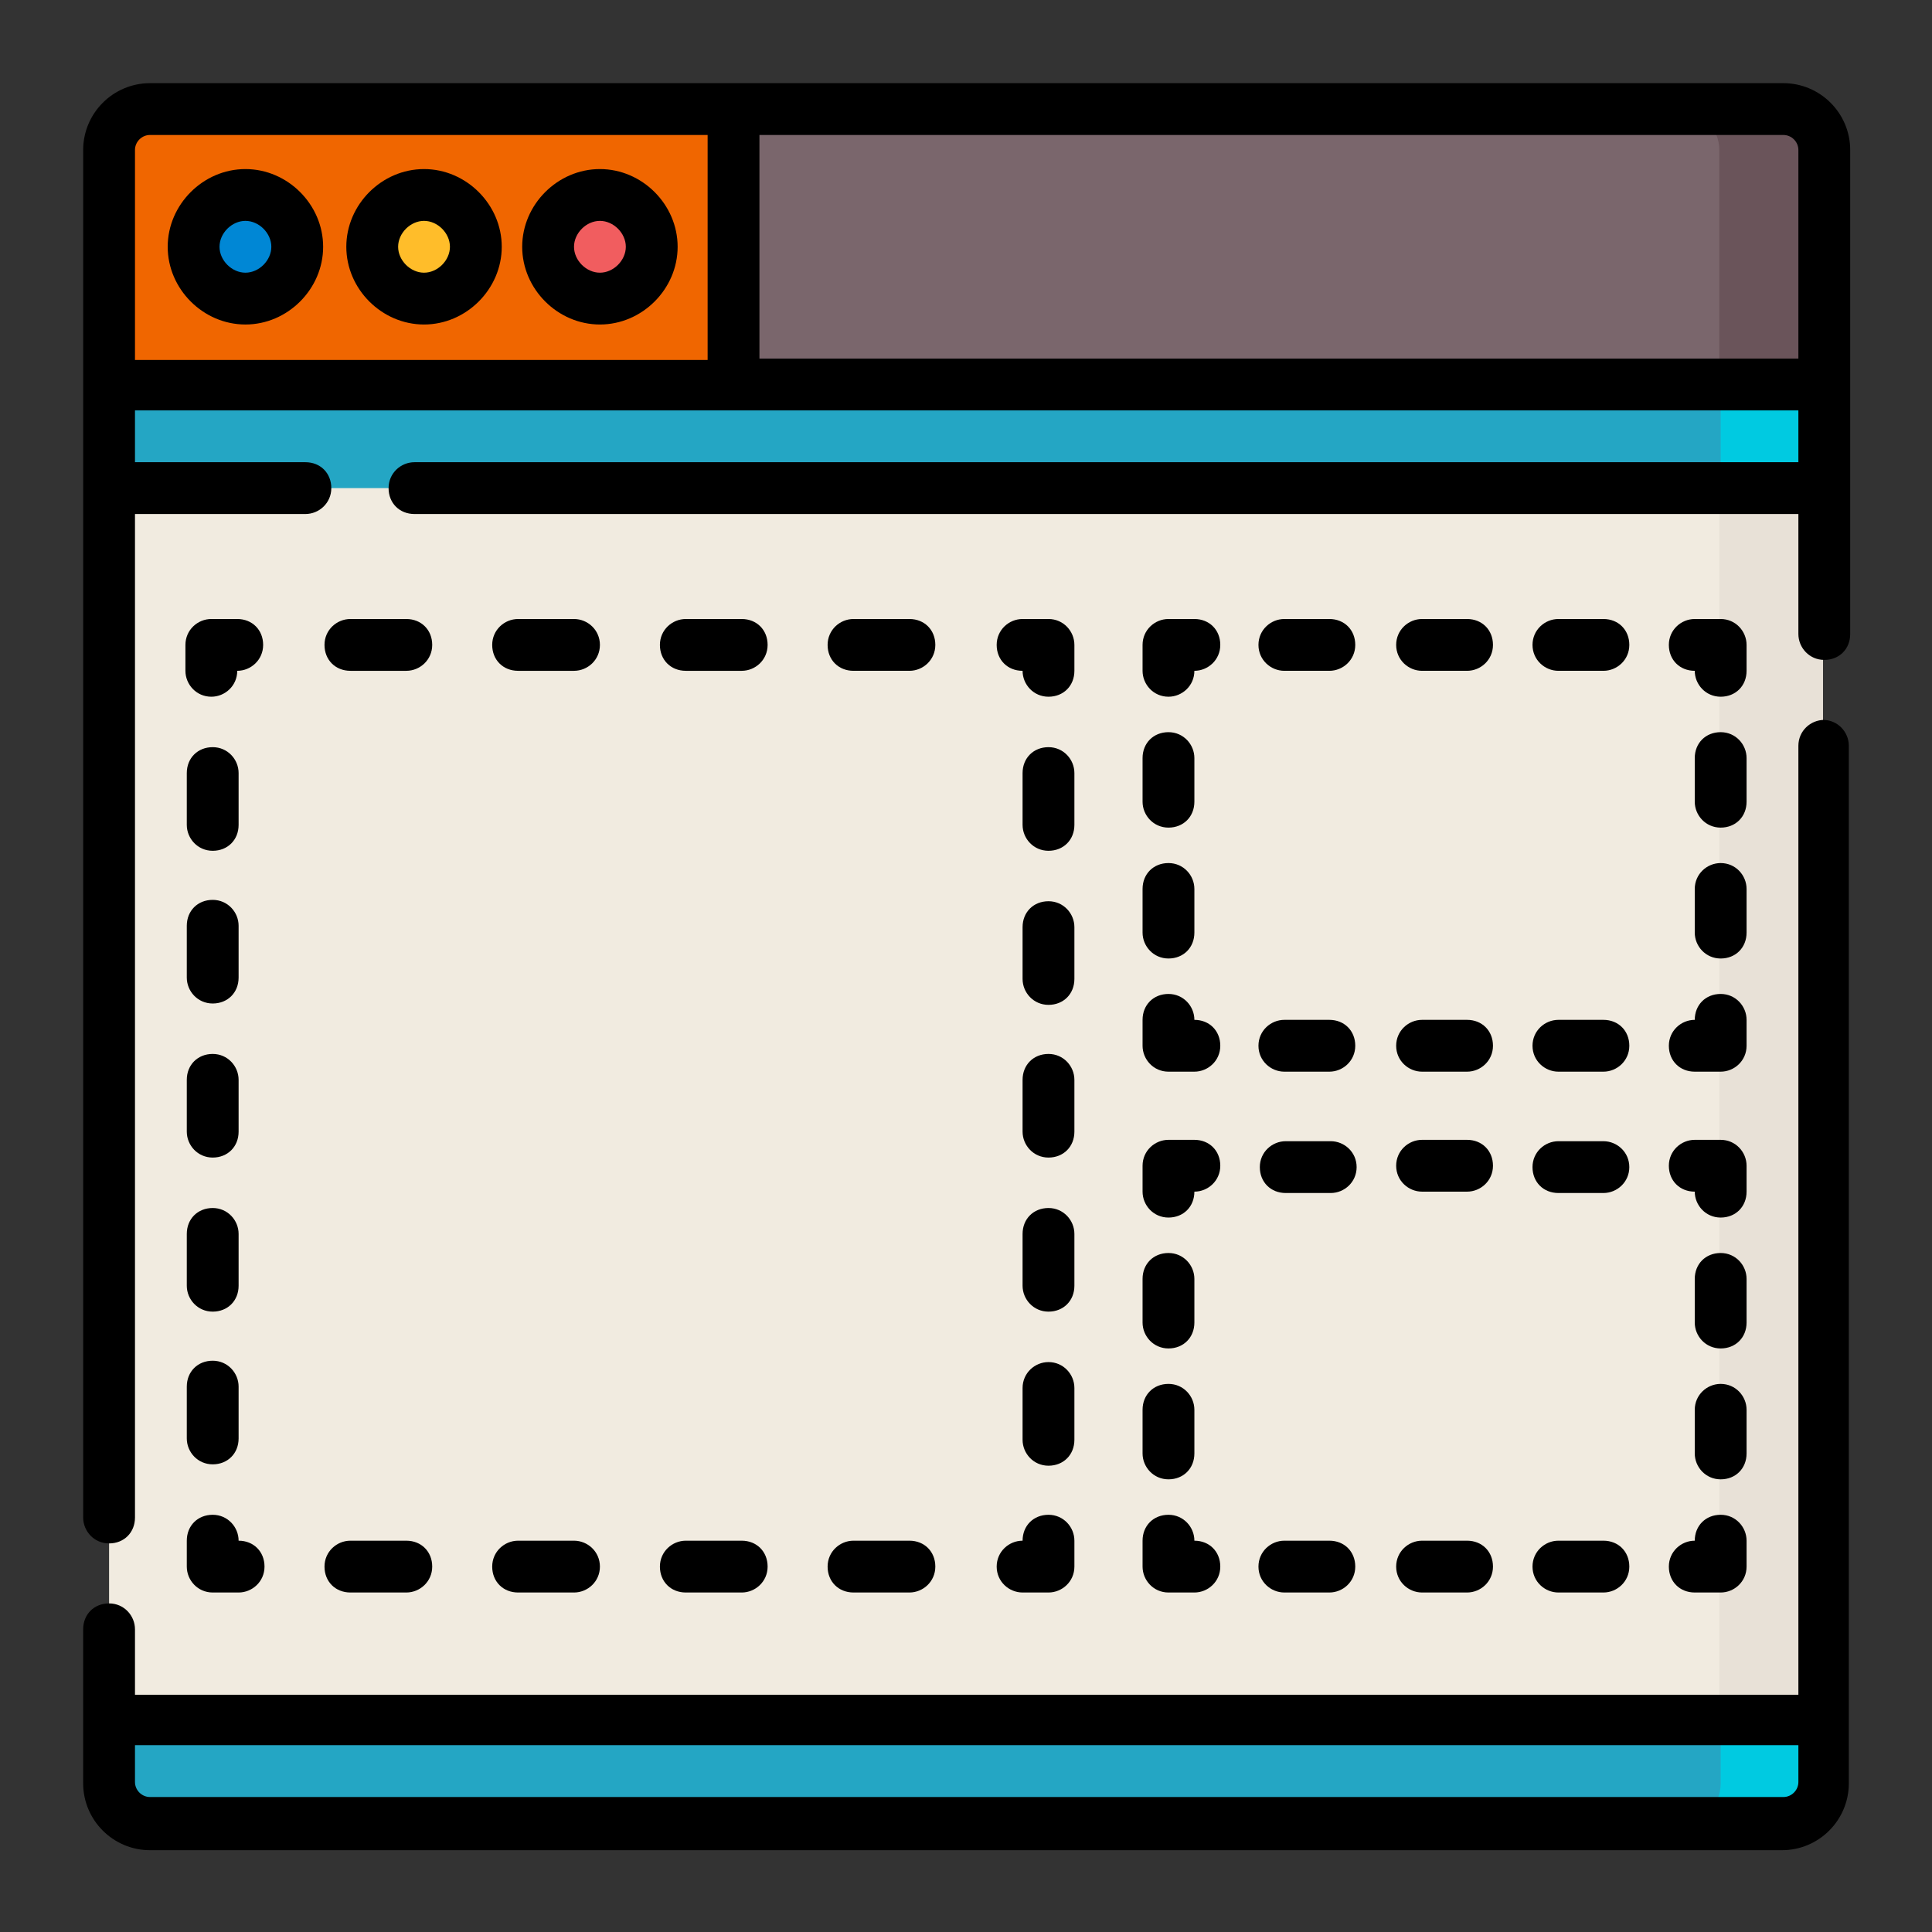 <?xml version="1.0" encoding="UTF-8"?>
<svg id="Capa_1" xmlns="http://www.w3.org/2000/svg" width="50mm" height="50mm" xmlns:xlink="http://www.w3.org/1999/xlink" version="1.1" viewBox="0 0 141.7 141.7">
  <rect x="0" y="0" width="141.7" height="141.7" fill="#333333" stroke="none"/>
  <!-- Generator: Adobe Illustrator 29.3.1, SVG Export Plug-In . SVG Version: 2.1.0 Build 151)  -->
  <defs>
    <style>
      .st0 {
        fill: #e8e1d7;
      }

      .st1 {
        fill: #ffbd2a;
      }

      .st2 {
        fill: #f1ebe0;
      }

      .st3 {
        fill: #00cae1;
      }

      .st4 {
        fill: #24a6c4;
      }

      .st5 {
        fill: #0087d5;
      }

      .st6 {
        fill: #6a545a;
      }

      .st7 {
        fill: #f15d5f;
      }

      .st8 {
        fill: #7a666c;
      }

      .st9 {
        fill: #f06600;
      }
    </style>
  </defs>
  <path class="st2" d="M130.7,133.8H11c-1.7,0-3-1.4-3-3V11c0-1.7,1.4-3,3-3h119.7c1.7,0,3,1.4,3,3v119.7c0,1.7-1.4,3-3,3Z"/>
  <path class="st0" d="M130.7,8h-7.6c1.7,0,3,1.4,3,3v119.7c0,1.7-1.4,3-3,3h7.6c1.7,0,3-1.4,3-3V11c0-1.7-1.4-3-3-3Z"/>
  <path class="st8" d="M133.8,28.2H8V11c0-1.7,1.4-3,3-3h119.7c1.7,0,3,1.4,3,3v17.2Z"/>
  <path class="st6" d="M130.7,8h-7.6c1.7,0,3,1.4,3,3v17.2h7.6V11c0-1.7-1.4-3-3-3Z"/>
  <rect class="st4" x="8" y="28.2" width="125.8" height="7.6"/>
  <rect class="st3" x="126.2" y="28.2" width="7.6" height="7.6"/>
  <path class="st9" d="M53.8,28.2H8V11c0-1.7,1.4-3,3-3h42.8v20.3Z"/>
  <path class="st4" d="M130.7,133.8H11c-1.7,0-3-1.4-3-3v-4.6h125.8v4.6c0,1.7-1.4,3-3,3Z"/>
  <path class="st3" d="M126.2,126.2v4.6c0,1.7-1.4,3-3,3h7.6c1.7,0,3-1.4,3-3v-4.6h-7.6Z"/>
  <circle class="st5" cx="18" cy="18.1" r="3.8"/>
  <circle class="st1" cx="31.1" cy="18.1" r="3.8"/>
  <circle class="st7" cx="44" cy="18.1" r="3.8"/>
  <path d="M133.8,52.8c-1,0-1.9.8-1.9,1.9v69.6H9.9v-4.8c0-1-.8-1.9-1.9-1.9s-1.9.8-1.9,1.9h0v11.3c0,2.7,2.2,4.9,4.9,4.9h119.7c2.7,0,4.9-2.2,4.9-4.9h0V54.7c0-1-.8-1.9-1.9-1.9ZM131.9,130.7c0,.6-.5,1.1-1.1,1.1H11c-.6,0-1.1-.5-1.1-1.1v-2.7h122v2.7Z"/>
  <path d="M130.7,6.1H11c-2.7,0-4.9,2.2-4.9,4.9h0v100.3h0c0,1,.8,1.9,1.9,1.9s1.9-.8,1.9-1.9V37.7h12.5c1,0,1.9-.8,1.9-1.9s-.8-1.9-1.9-1.9h-12.5v-3.8h122v3.8H30.4c-1,0-1.9.8-1.9,1.9s.8,1.9,1.9,1.9h101.5v8.8c0,1,.8,1.9,1.9,1.9s1.9-.8,1.9-1.9h0V11h0c0-2.7-2.2-4.9-4.9-4.9ZM9.9,26.3v-15.3c0-.6.5-1.1,1.1-1.1h40.9v16.5H9.9ZM55.7,26.3V9.9h75.1c.6,0,1.1.5,1.1,1.1v15.3H55.7Z"/>
  <path d="M18,12.4c-3.1,0-5.7,2.6-5.7,5.7s2.6,5.7,5.7,5.7,5.7-2.6,5.7-5.7-2.6-5.7-5.7-5.7ZM18,20c-1,0-1.9-.9-1.9-1.9s.9-1.9,1.9-1.9,1.9.9,1.9,1.9-.9,1.9-1.9,1.9Z"/>
  <path d="M31.1,12.4c-3.1,0-5.7,2.6-5.7,5.7s2.6,5.7,5.7,5.7,5.7-2.6,5.7-5.7-2.6-5.7-5.7-5.7ZM31.1,20c-1,0-1.9-.9-1.9-1.9s.9-1.9,1.9-1.9,1.9.9,1.9,1.9-.9,1.9-1.9,1.9Z"/>
  <path d="M44,12.4c-3.1,0-5.7,2.6-5.7,5.7s2.6,5.7,5.7,5.7,5.7-2.6,5.7-5.7-2.6-5.7-5.7-5.7ZM44,20c-1,0-1.9-.9-1.9-1.9s.9-1.9,1.9-1.9,1.9.9,1.9,1.9-.9,1.9-1.9,1.9Z"/>
  <path d="M124.3,78.6h1.9c1,0,1.9-.8,1.9-1.9v-1.9c0-1-.8-1.9-1.9-1.9s-1.9.8-1.9,1.9c-1,0-1.9.8-1.9,1.9s.8,1.9,1.9,1.9Z"/>
  <path d="M126.2,63.3c-1,0-1.9.8-1.9,1.9v3.2c0,1,.8,1.9,1.9,1.9s1.9-.8,1.9-1.9v-3.2c0-1-.8-1.9-1.9-1.9Z"/>
  <path d="M128.1,55.6c0-1-.8-1.9-1.9-1.9s-1.9.8-1.9,1.9v3.2c0,1,.8,1.9,1.9,1.9s1.9-.8,1.9-1.9v-3.2Z"/>
  <path d="M128.1,47.3c0-1-.8-1.9-1.9-1.9h-1.9c-1,0-1.9.8-1.9,1.9s.8,1.9,1.9,1.9c0,1,.8,1.9,1.9,1.9s1.9-.8,1.9-1.9v-1.9Z"/>
  <path d="M104.3,49.2h3.3c1,0,1.9-.8,1.9-1.9s-.8-1.9-1.9-1.9h-3.3c-1,0-1.9.8-1.9,1.9s.9,1.9,1.9,1.9Z"/>
  <path d="M114.3,49.2h3.3c1,0,1.9-.8,1.9-1.9s-.8-1.9-1.9-1.9h-3.3c-1,0-1.9.8-1.9,1.9s.9,1.9,1.9,1.9Z"/>
  <path d="M94.2,49.2h3.3c1,0,1.9-.8,1.9-1.9s-.8-1.9-1.9-1.9h-3.3c-1,0-1.9.8-1.9,1.9s.9,1.9,1.9,1.9Z"/>
  <path d="M85.7,51.1c1,0,1.9-.8,1.9-1.9,1,0,1.9-.8,1.9-1.9s-.8-1.9-1.9-1.9h-1.9c-1,0-1.9.8-1.9,1.9v1.9c0,1,.8,1.9,1.9,1.9Z"/>
  <path d="M83.8,58.8c0,1,.8,1.9,1.9,1.9s1.9-.8,1.9-1.9v-3.2c0-1-.8-1.9-1.9-1.9s-1.9.8-1.9,1.9v3.2Z"/>
  <path d="M83.8,68.4c0,1,.8,1.9,1.9,1.9s1.9-.8,1.9-1.9v-3.2c0-1-.8-1.9-1.9-1.9s-1.9.8-1.9,1.9v3.2Z"/>
  <path d="M83.8,76.7c0,1,.8,1.9,1.9,1.9h1.9c1,0,1.9-.8,1.9-1.9s-.8-1.9-1.9-1.9c0-1-.8-1.9-1.9-1.9s-1.9.8-1.9,1.9v1.9Z"/>
  <path d="M94.2,78.6h3.3c1,0,1.9-.8,1.9-1.9s-.8-1.9-1.9-1.9h-3.3c-1,0-1.9.8-1.9,1.9s.9,1.9,1.9,1.9Z"/>
  <path d="M104.3,78.6h3.3c1,0,1.9-.8,1.9-1.9s-.8-1.9-1.9-1.9h-3.3c-1,0-1.9.8-1.9,1.9s.9,1.9,1.9,1.9Z"/>
  <path d="M114.3,78.6h3.3c1,0,1.9-.8,1.9-1.9s-.8-1.9-1.9-1.9h-3.3c-1,0-1.9.8-1.9,1.9s.9,1.9,1.9,1.9Z"/>
  <path d="M75,116.8h1.9c1,0,1.9-.8,1.9-1.9v-1.9c0-1-.8-1.9-1.9-1.9s-1.9.8-1.9,1.9c-1,0-1.9.8-1.9,1.9s.9,1.9,1.9,1.9Z"/>
  <path d="M78.8,68c0-1-.8-1.9-1.9-1.9s-1.9.8-1.9,1.9v3.8c0,1,.8,1.9,1.9,1.9s1.9-.8,1.9-1.9v-3.8Z"/>
  <path d="M78.8,79.2c0-1-.8-1.9-1.9-1.9s-1.9.8-1.9,1.9v3.8c0,1,.8,1.9,1.9,1.9s1.9-.8,1.9-1.9v-3.8Z"/>
  <path d="M78.8,56.7c0-1-.8-1.9-1.9-1.9s-1.9.8-1.9,1.9v3.8c0,1,.8,1.9,1.9,1.9s1.9-.8,1.9-1.9v-3.8Z"/>
  <path d="M76.9,99.9c-1,0-1.9.8-1.9,1.9v3.8c0,1,.8,1.9,1.9,1.9s1.9-.8,1.9-1.9v-3.8c0-1-.8-1.9-1.9-1.9Z"/>
  <path d="M78.8,90.5c0-1-.8-1.9-1.9-1.9s-1.9.8-1.9,1.9v3.8c0,1,.8,1.9,1.9,1.9s1.9-.8,1.9-1.9v-3.8Z"/>
  <path d="M78.8,47.3c0-1-.8-1.9-1.9-1.9h-1.9c-1,0-1.9.8-1.9,1.9s.8,1.9,1.9,1.9c0,1,.8,1.9,1.9,1.9s1.9-.8,1.9-1.9v-1.9Z"/>
  <path d="M62.6,49.2h4.1c1,0,1.9-.8,1.9-1.9s-.8-1.9-1.9-1.9h-4.1c-1,0-1.9.8-1.9,1.9s.8,1.9,1.9,1.9Z"/>
  <path d="M54.4,45.4h-4.1c-1,0-1.9.8-1.9,1.9s.8,1.9,1.9,1.9h4.1c1,0,1.9-.8,1.9-1.9s-.8-1.9-1.9-1.9Z"/>
  <path d="M29.8,45.4h-4.1c-1,0-1.9.8-1.9,1.9s.8,1.9,1.9,1.9h4.1c1,0,1.9-.8,1.9-1.9s-.8-1.9-1.9-1.9Z"/>
  <path d="M42.1,45.4h-4.1c-1,0-1.9.8-1.9,1.9s.8,1.9,1.9,1.9h4.1c1,0,1.9-.8,1.9-1.9s-.9-1.9-1.9-1.9Z"/>
  <path d="M15.5,51.1c1,0,1.9-.8,1.9-1.9,1,0,1.9-.8,1.9-1.9s-.8-1.9-1.9-1.9h-1.9c-1,0-1.9.8-1.9,1.9v1.9c0,1,.8,1.9,1.9,1.9Z"/>
  <path d="M13.7,60.5c0,1,.8,1.9,1.9,1.9s1.9-.8,1.9-1.9v-3.8c0-1-.8-1.9-1.9-1.9s-1.9.8-1.9,1.9v3.8Z"/>
  <path d="M13.7,71.7c0,1,.8,1.9,1.9,1.9s1.9-.8,1.9-1.9v-3.8c0-1-.8-1.9-1.9-1.9s-1.9.8-1.9,1.9v3.8Z"/>
  <path d="M13.7,83c0,1,.8,1.9,1.9,1.9s1.9-.8,1.9-1.9v-3.8c0-1-.8-1.9-1.9-1.9s-1.9.8-1.9,1.9v3.8Z"/>
  <path d="M13.7,105.5c0,1,.8,1.9,1.9,1.9s1.9-.8,1.9-1.9v-3.8c0-1-.8-1.9-1.9-1.9s-1.9.8-1.9,1.9v3.8Z"/>
  <path d="M13.7,94.3c0,1,.8,1.9,1.9,1.9s1.9-.8,1.9-1.9v-3.8c0-1-.8-1.9-1.9-1.9s-1.9.8-1.9,1.9v3.8Z"/>
  <path d="M13.7,114.9c0,1,.8,1.9,1.9,1.9h1.9c1,0,1.9-.8,1.9-1.9s-.8-1.9-1.9-1.9c0-1-.8-1.9-1.9-1.9s-1.9.8-1.9,1.9v1.9Z"/>
  <path d="M50.3,113c-1,0-1.9.8-1.9,1.9s.8,1.9,1.9,1.9h4.1c1,0,1.9-.8,1.9-1.9s-.8-1.9-1.9-1.9h-4.1Z"/>
  <path d="M29.8,113h-4.1c-1,0-1.9.8-1.9,1.9s.8,1.9,1.9,1.9h4.1c1,0,1.9-.8,1.9-1.9s-.8-1.9-1.9-1.9Z"/>
  <path d="M42.1,113h-4.1c-1,0-1.9.8-1.9,1.9s.8,1.9,1.9,1.9h4.1c1,0,1.9-.8,1.9-1.9s-.9-1.9-1.9-1.9Z"/>
  <path d="M62.6,116.8h4.1c1,0,1.9-.8,1.9-1.9s-.8-1.9-1.9-1.9h-4.1c-1,0-1.9.8-1.9,1.9s.8,1.9,1.9,1.9Z"/>
  <path d="M124.3,116.8h1.9c1,0,1.9-.8,1.9-1.9v-1.9c0-1-.8-1.9-1.9-1.9s-1.9.8-1.9,1.9c-1,0-1.9.8-1.9,1.9s.8,1.9,1.9,1.9Z"/>
  <path d="M126.2,101.5c-1,0-1.9.8-1.9,1.9v3.2c0,1,.8,1.9,1.9,1.9s1.9-.8,1.9-1.9v-3.2c0-1-.8-1.9-1.9-1.9Z"/>
  <path d="M128.1,93.8c0-1-.8-1.9-1.9-1.9s-1.9.8-1.9,1.9v3.2c0,1,.8,1.9,1.9,1.9s1.9-.8,1.9-1.9v-3.2Z"/>
  <path d="M124.3,87.4c0,1,.8,1.9,1.9,1.9s1.9-.8,1.9-1.9v-1.9c0-1-.8-1.9-1.9-1.9h-1.9c-1,0-1.9.8-1.9,1.9s.8,1.9,1.9,1.9Z"/>
  <path d="M104.3,87.4h3.3c1,0,1.9-.8,1.9-1.9s-.8-1.9-1.9-1.9h-3.3c-1,0-1.9.8-1.9,1.9s.9,1.9,1.9,1.9Z"/>
  <path d="M97.6,83.7h-3.3c-1,0-1.9.8-1.9,1.9s.8,1.9,1.9,1.9h3.3c1,0,1.9-.8,1.9-1.9s-.9-1.9-1.9-1.9Z"/>
  <path d="M117.6,83.7h-3.3c-1,0-1.9.8-1.9,1.9s.8,1.9,1.9,1.9h3.3c1,0,1.9-.8,1.9-1.9s-.9-1.9-1.9-1.9Z"/>
  <path d="M83.8,87.4c0,1,.8,1.9,1.9,1.9s1.9-.8,1.9-1.9c1,0,1.9-.8,1.9-1.9s-.8-1.9-1.9-1.9h-1.9c-1,0-1.9.8-1.9,1.9v1.9Z"/>
  <path d="M83.8,97c0,1,.8,1.9,1.9,1.9s1.9-.8,1.9-1.9v-3.2c0-1-.8-1.9-1.9-1.9s-1.9.8-1.9,1.9v3.2Z"/>
  <path d="M83.8,106.6c0,1,.8,1.9,1.9,1.9s1.9-.8,1.9-1.9v-3.2c0-1-.8-1.9-1.9-1.9s-1.9.8-1.9,1.9v3.2Z"/>
  <path d="M83.8,114.9c0,1,.8,1.9,1.9,1.9h1.9c1,0,1.9-.8,1.9-1.9s-.8-1.9-1.9-1.9c0-1-.8-1.9-1.9-1.9s-1.9.8-1.9,1.9v1.9Z"/>
  <path d="M114.3,116.8h3.3c1,0,1.9-.8,1.9-1.9s-.8-1.9-1.9-1.9h-3.3c-1,0-1.9.8-1.9,1.9s.9,1.9,1.9,1.9Z"/>
  <path d="M104.3,116.8h3.3c1,0,1.9-.8,1.9-1.9s-.8-1.9-1.9-1.9h-3.3c-1,0-1.9.8-1.9,1.9s.9,1.9,1.9,1.9Z"/>
  <path d="M94.2,116.8h3.3c1,0,1.9-.8,1.9-1.9s-.8-1.9-1.9-1.9h-3.3c-1,0-1.9.8-1.9,1.9s.9,1.9,1.9,1.9Z"/>
</svg>